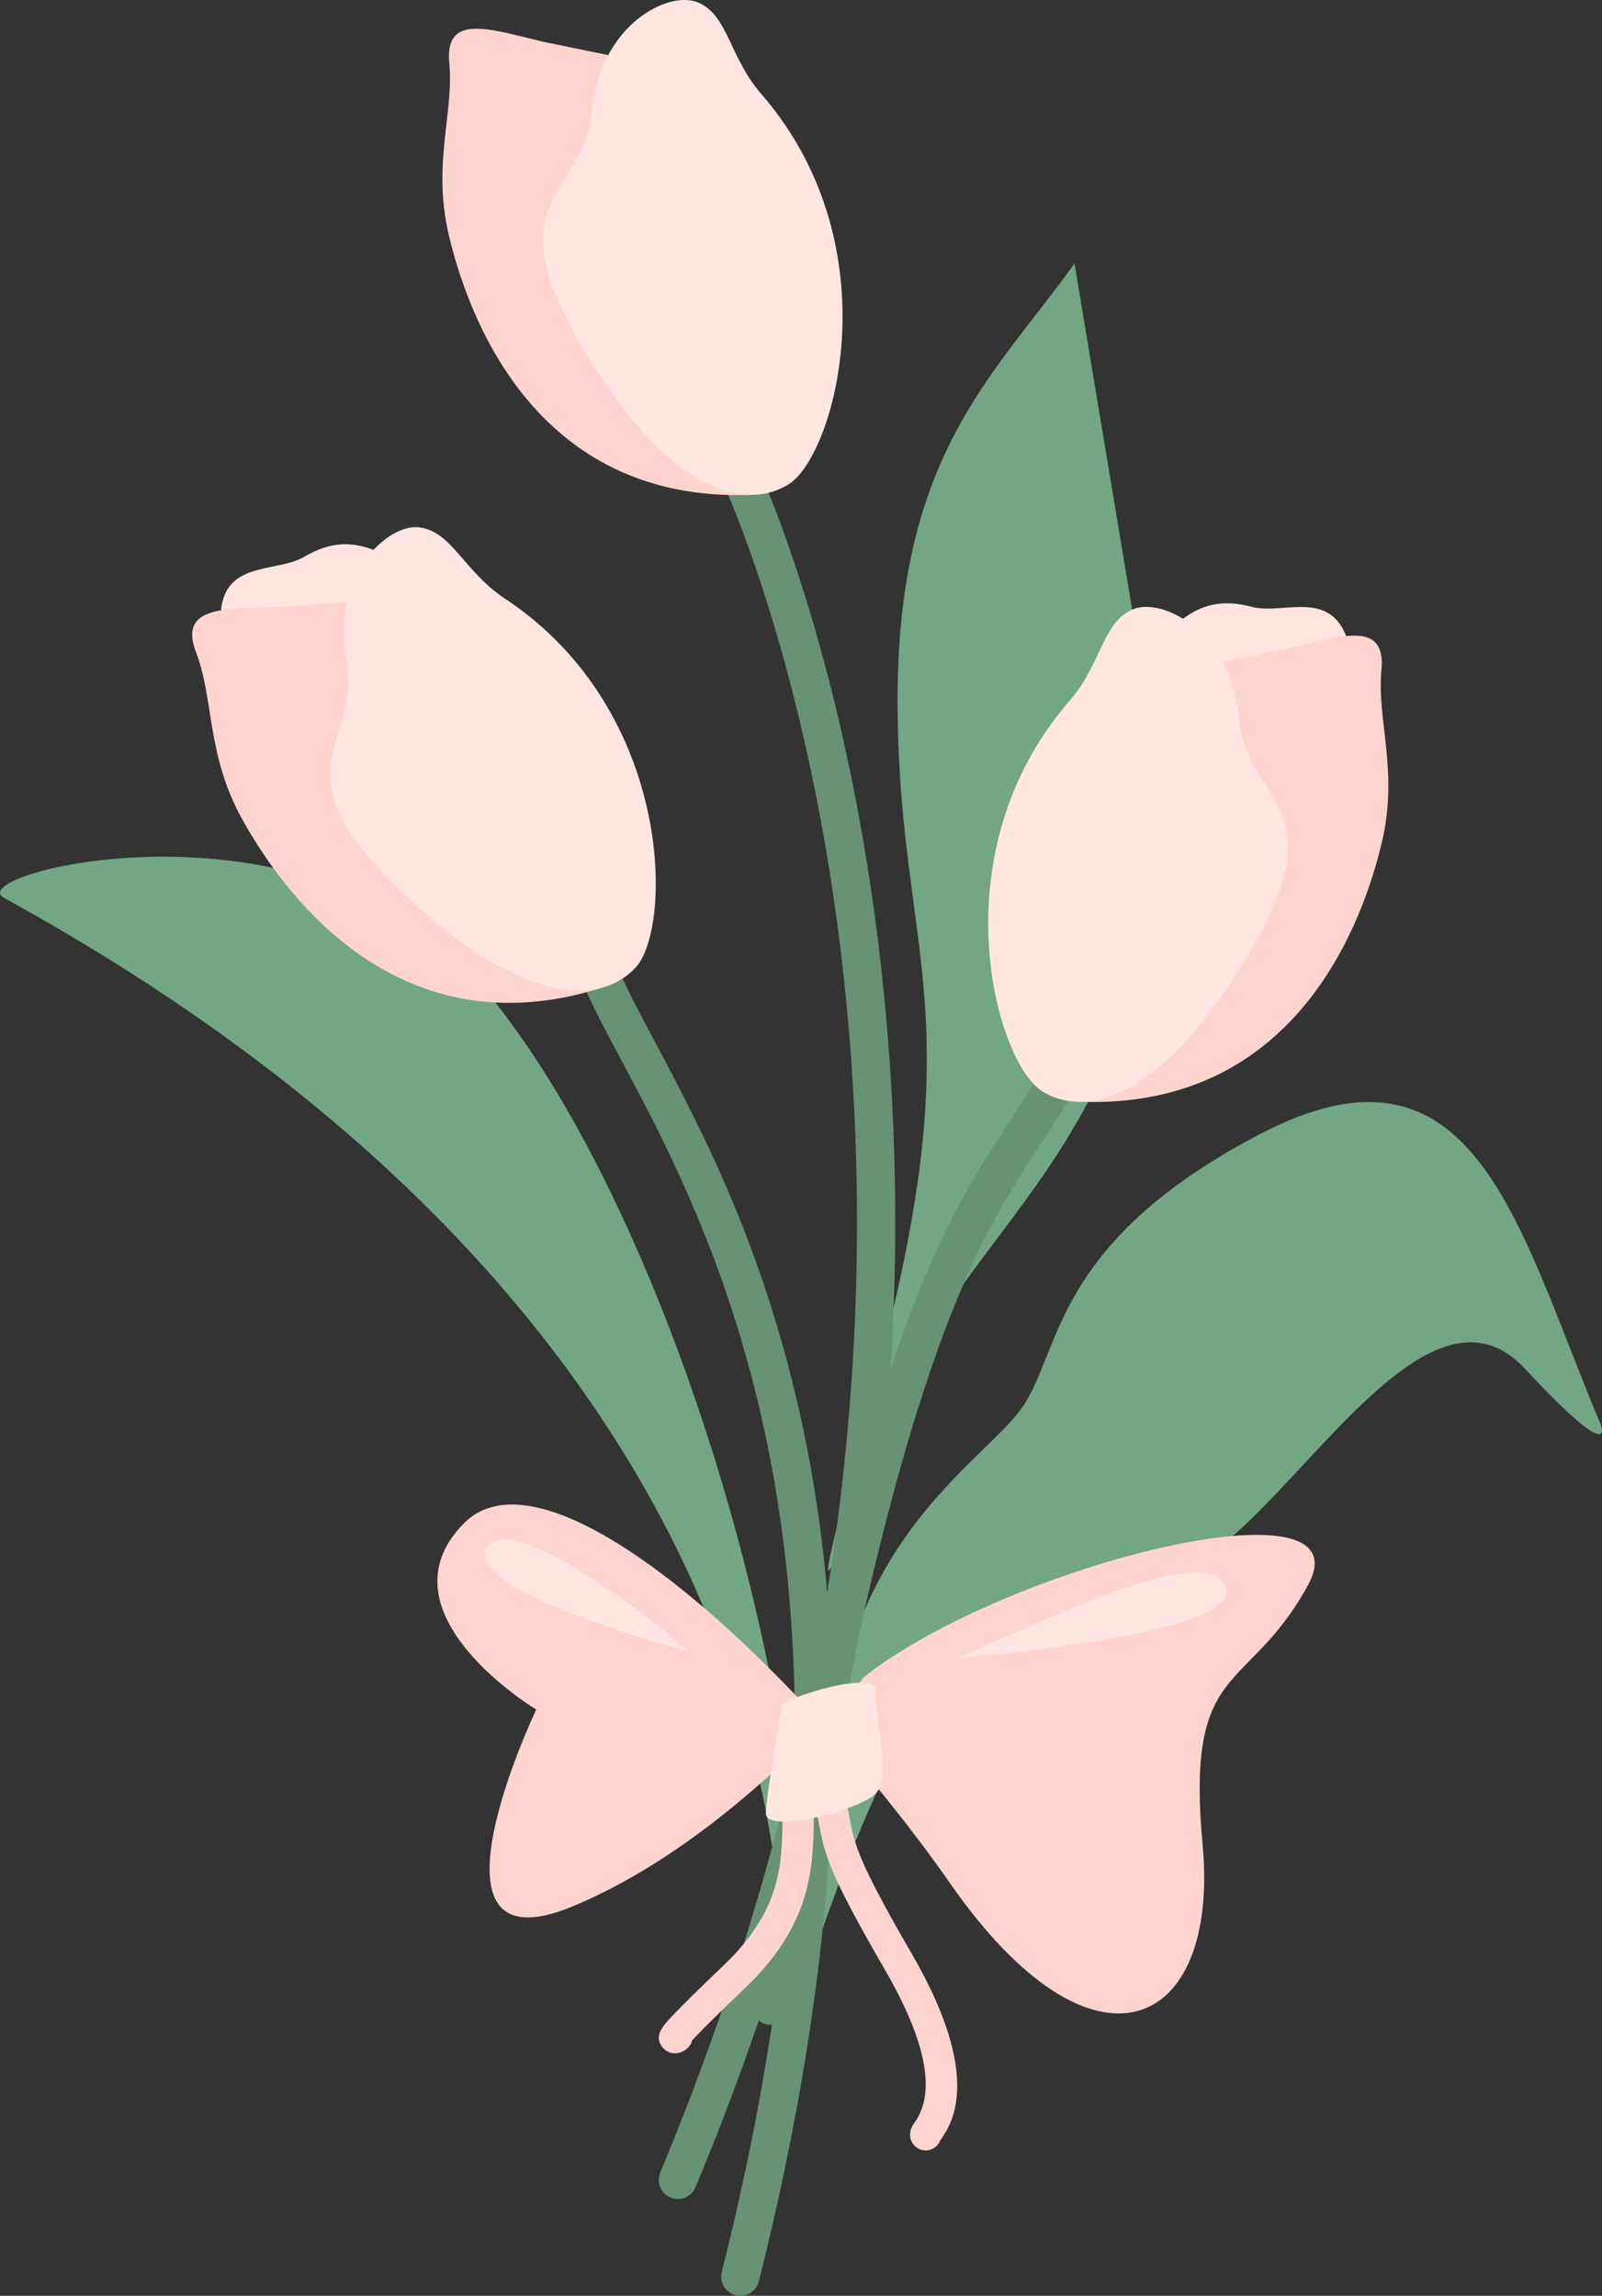   <svg xmlns="http://www.w3.org/2000/svg" viewBox="0 0 351.442 503.502" width="100%" style="vertical-align: middle; max-width: 100%; width: 100%;">
   <rect x="0" y="0" width="351.442" height="503.502" fill="#333333" stroke="none"/>
   <g>
   </g>
   <g>
    <g>
     <g>
      <g>
       <path d="M351.244,312.641c-18.465-43.922-27.638-88.554-74.828-63.919-47.19,24.635-43.295,49.107-53.118,61.229-9.823,12.122-36.627,27.984-41.404,74.008-1.3,12.524-11.212,70.341-11.212,70.341,0,0,14.561-54.146,31.897-80.084,17.336-25.938,42.921-17.374,65.026-34.937,21.364-16.974,47.013-60.527,66.956-39.073,19.943,21.455,16.684,12.435,16.684,12.435Z" fill="rgb(115,166,132)">
       </path>
       <path d="M169.847,408.054c-4.884-33.622-25.643-132.395-168.774-211.023-11.097-5.327,66.657-25.264,104.202,18.697,37.544,43.961,66.689,137.193,70.064,199.755" fill="rgb(115,166,132)">
       </path>
       <path d="M235.725,57.786c-18.083,25.175-39.254,42.377-38.813,97.509s16.76,66.158-4.411,145.549c-21.171,79.39-7.498,32.781,8.38-1.913,15.878-34.694,64.835-61.123,49.839-151.133l-14.996-90.011Z" fill="rgb(115,166,132)">
       </path>
       <path d="M148.711,482.268c-.538,0-1.084-.104-1.611-.323-2.14-.892-3.151-3.348-2.26-5.486,33.636-80.725,47.726-162.906,41.878-244.263-4.966-69.105-22.805-114.249-28.153-126.439-.932-2.121,.034-4.597,2.156-5.527,2.119-.931,4.597,.032,5.527,2.156,5.485,12.501,23.777,58.764,28.84,129.209,5.941,82.676-8.358,166.146-42.502,248.091-.672,1.612-2.231,2.583-3.875,2.583Z" fill="rgb(103, 146, 118)">
       </path>
       <path d="M119.104,9.152c-11.922-2.871-21.58-6.264-20.536,4.698,1.044,10.963-3.809,22.187-.077,37.848,3.732,15.661,17.832,58.836,66.64,56.825,4.896-.873,10.001-87.887-18.013-93.629l-28.014-5.742Z" fill="rgb(255, 212, 207)">
       </path>
       <path d="M153.122,.538c-6.387-2.702-21.404,4.698-23.231,23.753-1.827,19.054-21.404,18.532-2.871,50.638,18.532,32.106,35.76,37.587,45.94,31.322,10.18-6.264,22.97-51.682-5.481-85.093-7.57-8.353-7.57-17.749-14.356-20.621Z" fill="rgb(255, 230, 227)">
       </path>
       <path d="M162.409,503.502c-.34,0-.685-.041-1.029-.128-2.247-.567-3.608-2.848-3.042-5.095,16.626-65.894,20.367-125.015,11.12-175.719-7.737-42.425-23.04-71.104-33.166-90.08-3.172-5.943-5.91-11.075-7.888-15.583-.932-2.121,.034-4.597,2.156-5.527,2.12-.932,4.597,.033,5.527,2.156,1.849,4.212,4.518,9.213,7.607,15.003,10.371,19.438,26.046,48.812,34.018,92.525,9.464,51.894,5.683,112.212-11.238,179.277-.48,1.902-2.189,3.17-4.065,3.17Z" fill="rgb(103, 146, 118)">
       </path>
       <path d="M84.071,121.539c-6.701-3.314-11.814-2.649-17.41,.61-5.596,3.259-15.7,1.132-17.865,9.802s7.699,15.56,8.351,15.739,35.442-13.709,35.442-13.709l-8.517-12.442Z" fill="rgb(255, 228, 224)">
       </path>
       <path d="M61.543,133.072c-12.256,.428-22.47-.254-18.526,10.029,3.943,10.282,2.275,22.396,10.066,36.485,7.791,14.089,32.944,51.907,79.429,36.893,4.483-2.153-13.912-87.353-42.44-85.38l-28.528,1.973Z" fill="rgb(255, 212, 207)">
       </path>
       <path d="M92.009,115.659c-6.878-.892-19.362,10.261-16.017,29.109,3.345,18.847-15.656,23.59,10.801,49.556,26.457,25.966,44.523,26.632,52.652,17.869,8.129-8.763,8.283-55.947-28.08-80.513-9.531-6.019-12.048-15.072-19.356-16.02Z" fill="rgb(255, 230, 227)">
       </path>
       <path d="M168.983,444.036c-.221,0-.444-.018-.669-.054-2.288-.367-3.846-2.52-3.479-4.807,22.678-141.376,42.083-170.98,56.252-192.597,4.014-6.124,7.48-11.412,10.575-18.464,.932-2.122,3.413-3.088,5.527-2.156,2.122,.931,3.088,3.406,2.156,5.527-3.376,7.694-7.196,13.522-11.24,19.693-13.755,20.982-32.592,49.721-54.985,189.324-.331,2.063-2.113,3.532-4.138,3.532Z" fill="rgb(103, 146, 118)">
       </path>
       <path d="M257.726,137.177c5.568-4.988,10.673-5.717,16.937-4.077,6.264,1.641,15.429-3.116,19.838,4.657,4.408,7.773-3.248,17.053-3.828,17.401s-37.819-3.712-37.819-3.712l4.872-14.269Z" fill="rgb(255, 228, 224)">
       </path>
       <path d="M282.521,142.253c11.922-2.871,21.58-6.264,20.536,4.698-1.044,10.963,3.809,22.187,.077,37.848-3.732,15.661-17.832,58.836-66.64,56.825-4.896-.873-10.001-87.887,18.013-93.629l28.014-5.742Z" fill="rgb(255, 212, 207)">
       </path>
       <path d="M248.504,133.639c6.387-2.702,21.404,4.698,23.231,23.753,1.827,19.054,21.404,18.532,2.871,50.638-18.532,32.106-35.76,37.587-45.94,31.322-10.18-6.264-22.97-51.682,5.481-85.093,7.57-8.353,7.57-17.749,14.356-20.621Z" fill="rgb(255, 230, 227)">
       </path>
      </g>
      <g>
       <path d="M189.596,367.739c31.433-24.616,110.585-44.31,97.33-20.072-13.255,24.238-26.889,16.149-23.102,56.929,3.787,40.78-23.859,53.656-55.292,8.589-31.433-45.067-87.483-98.664-106.798-79.061-19.314,19.603,15.906,40.811,15.906,40.811,0,0-27.646,57.943,7.953,43.173,35.599-14.77,64.003-50.369,64.003-50.369Z" fill="rgb(255, 212, 207)">
       </path>
       <path d="M203.071,471.613c-1.892,0-3.424-1.532-3.424-3.424,0-1.251,.594-2.107,1.118-2.863,4.596-6.627,2.336-17.891-6.715-33.478-12.411-21.374-13.185-25.452-14.354-31.626-.435-2.29-.927-4.887-2.233-9.016-.57-1.804,.429-3.728,2.231-4.298,1.805-.57,3.728,.43,4.298,2.231,1.43,4.519,1.962,7.328,2.433,9.807,1.039,5.48,1.726,9.101,13.548,29.462,15.826,27.256,8.747,37.465,6.421,40.819-.042,.06-.08,.114-.116,.166-.487,1.297-1.739,2.219-3.206,2.219Zm3.424-3.424v0Z" fill="rgb(255, 212, 207)">
       </path>
       <path d="M148.048,450.329c-1.24,0-2.195-.68-2.682-1.276-2.069-2.531,.05-4.759,2.293-7.117,2.194-2.308,5.952-6.005,11.168-10.988,12.451-11.897,12.656-21.883,12.854-31.539,.055-2.668,.106-5.188,.421-7.69,.234-1.876,1.947-3.209,3.823-2.972,1.877,.235,3.207,1.947,2.972,3.823-.27,2.149-.317,4.495-.368,6.979-.206,10.019-.463,22.486-14.972,36.35-7.381,7.053-10.45,10.201-11.726,11.595-.191,.782-.658,1.501-1.371,1.997-.876,.609-1.693,.839-2.413,.839Z" fill="rgb(255, 212, 207)">
       </path>
       <path d="M171.52,374.155c-.102-1.515,21.157-8.521,20.658-3.03-.499,5.491,3.528,18.368,0,22.155-3.528,3.787-24.358,9.089-24.168,4.355,.189-4.734,3.51-23.48,3.51-23.48Z" fill="rgb(255, 230, 227)">
       </path>
      </g>
      <path d="M210.061,363.602c15.484-6.415,54.636-26.348,58.839-15.607s-58.839,15.607-58.839,15.607Z" fill="rgb(255, 230, 227)">
      </path>
      <path d="M151.223,362.275c-11.945-10.396-41.143-31.852-44.682-22.341-3.539,9.512,44.682,22.341,44.682,22.341Z" fill="rgb(255, 230, 227)">
      </path>
     </g>
    </g>
   </g>
  </svg>
